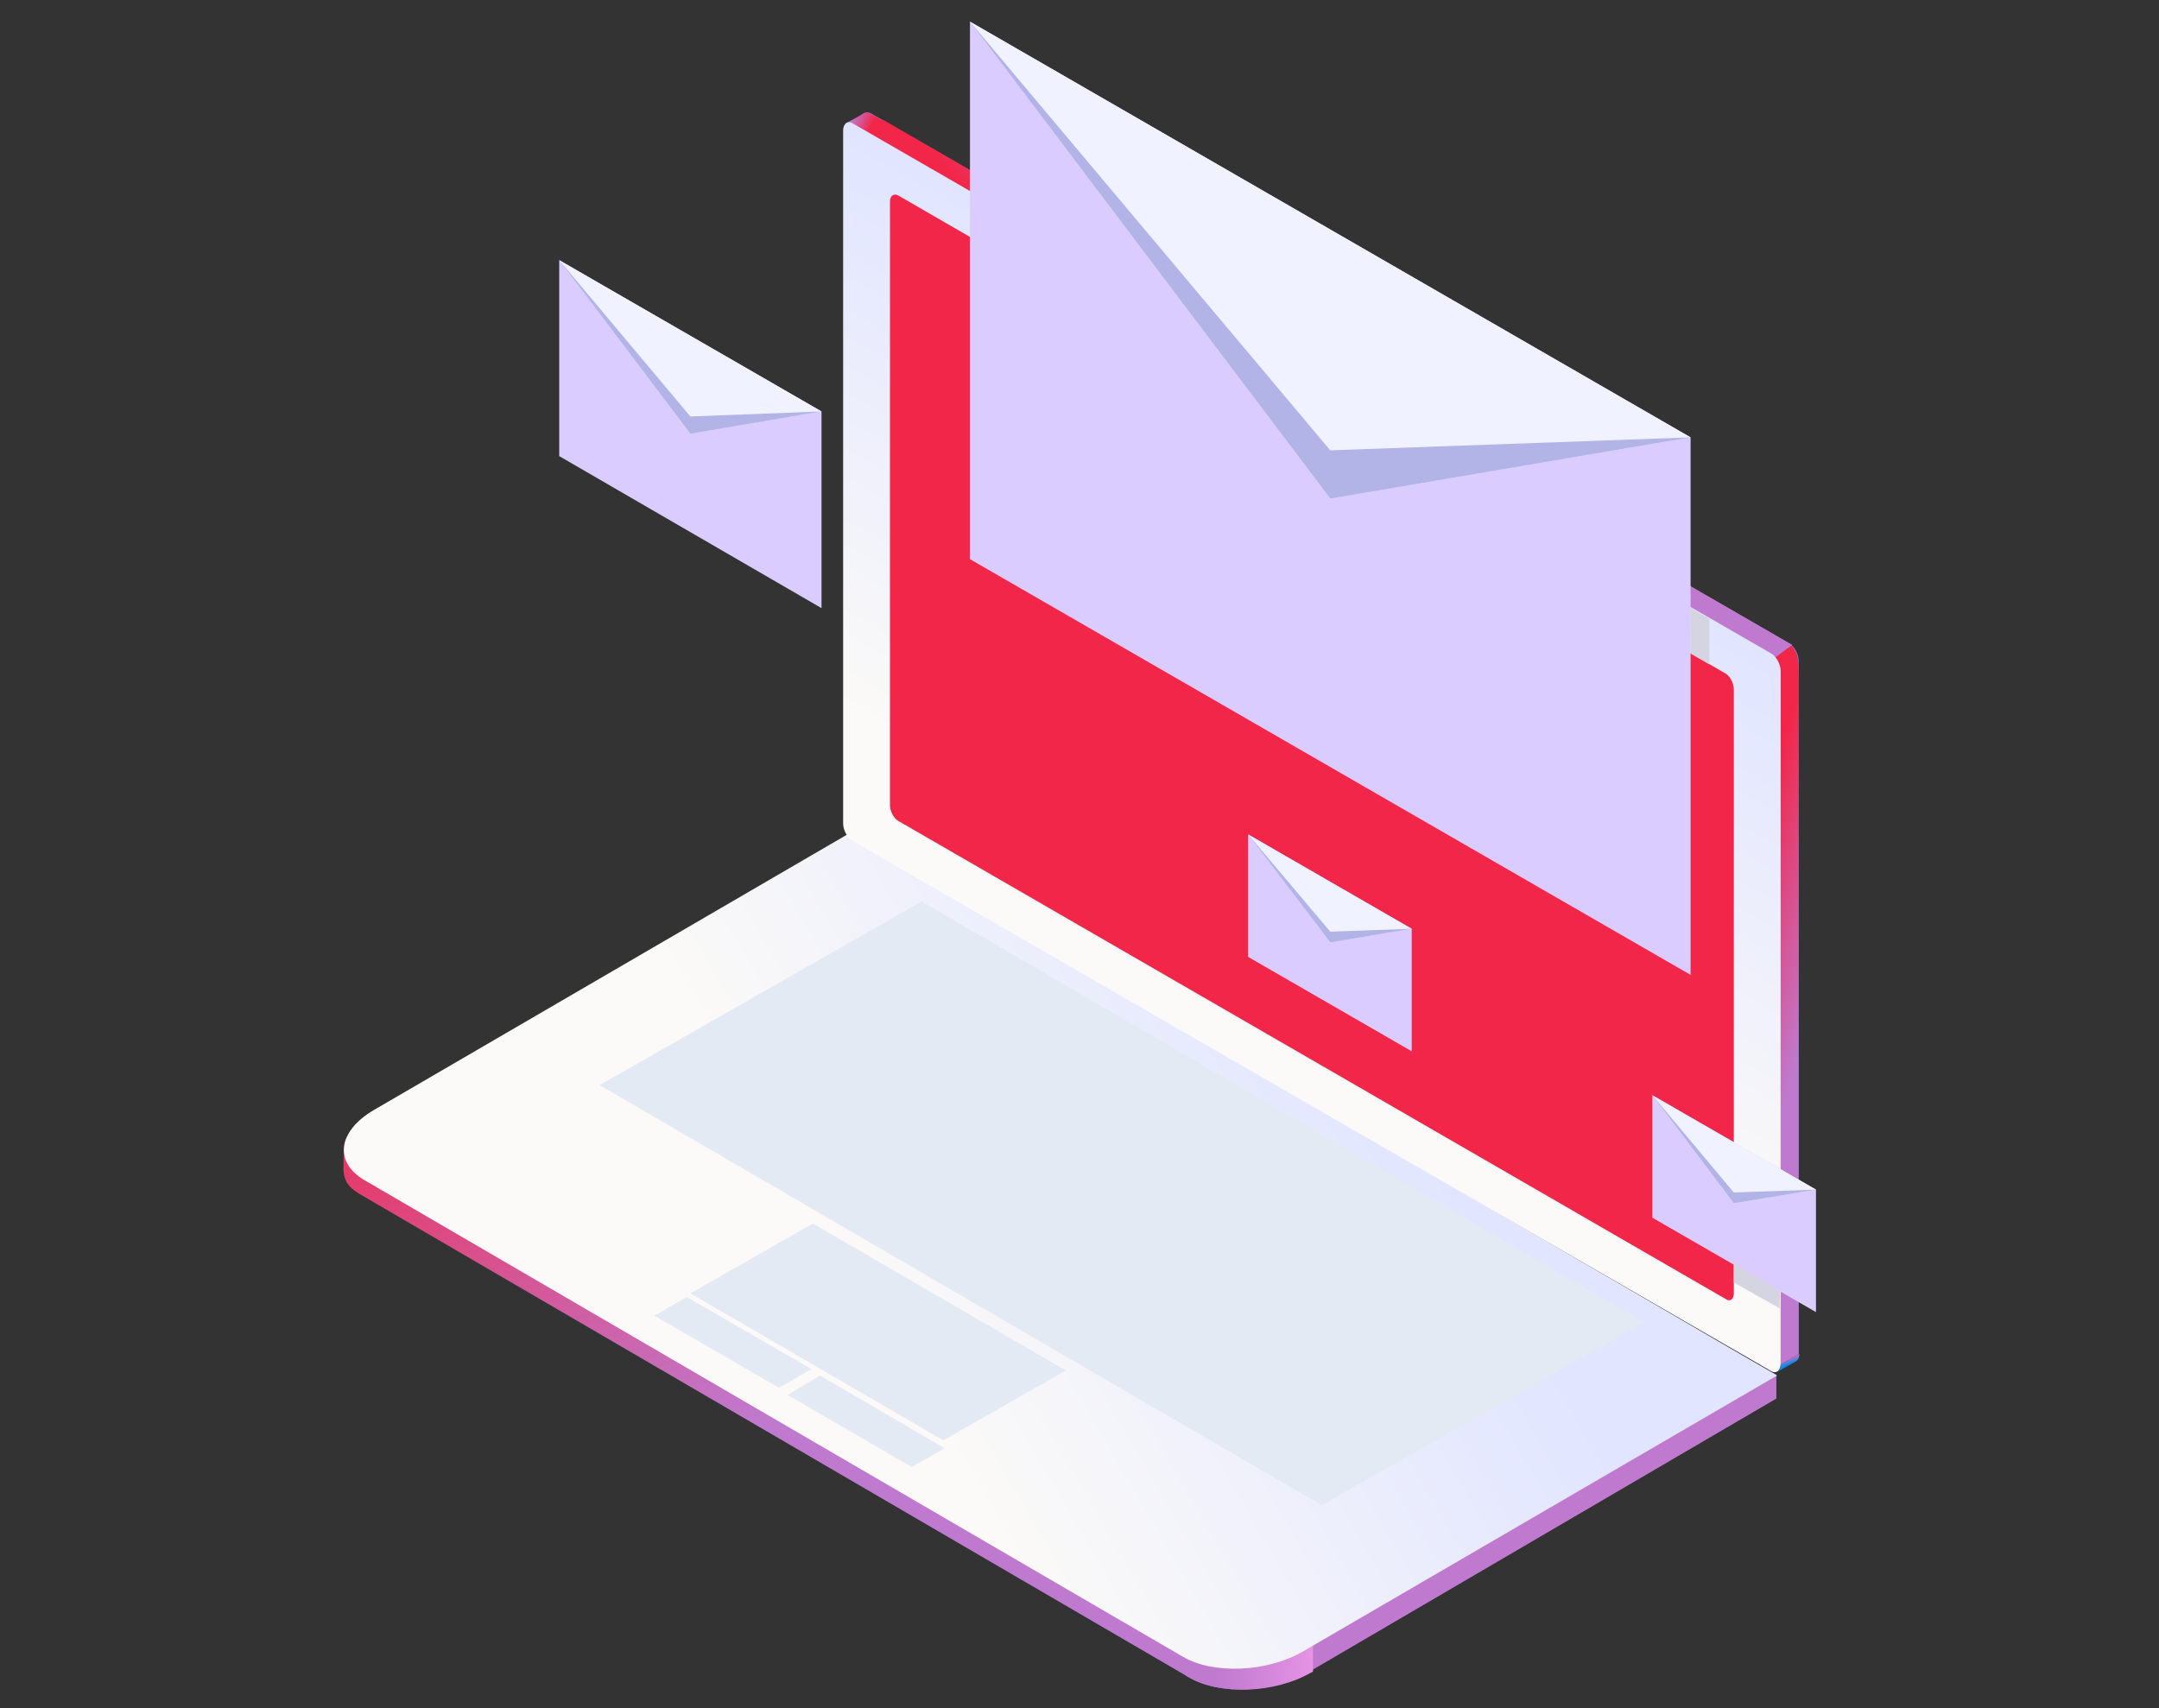 <?xml version="1.0" encoding="utf-8"?>
<!-- Generator: Adobe Illustrator 28.4.1, SVG Export Plug-In . SVG Version: 6.00 Build 0)  -->
<svg version="1.1" id="Layer_1" xmlns="http://www.w3.org/2000/svg" xmlns:xlink="http://www.w3.org/1999/xlink" x="0px" y="0px"
	 viewBox="0 0 299.6 237.1" style="enable-background:new 0 0 299.6 237.1;" xml:space="preserve">
<rect x="0" y="0" width="299.6" height="237.1" fill="#333333" stroke="none"/>
<style type="text/css">
	.st0{fill:url(#SVGID_1_);}
	.st1{fill:url(#SVGID_00000061438533747272490310000006298372398253147021_);}
	.st2{fill:url(#SVGID_00000130615405394159434880000008189835413895045527_);}
	.st3{fill:#E4EAF3;}
	.st4{fill:url(#SVGID_00000085942586182298327020000000030930329266806666_);}
	.st5{fill:url(#SVGID_00000170238088816989292220000007649997623607196544_);}
	.st6{fill:url(#SVGID_00000096771930898926625620000005158782262506984116_);}
	.st7{fill:url(#SVGID_00000087390530486337968610000002860438982120933784_);}
	.st8{fill:url(#SVGID_00000016796263888990746900000002322366939581809326_);}
	.st9{fill:url(#SVGID_00000165936383914346448850000014425158493138934943_);}
	.st10{fill:#F22648;}
	.st11{fill:#DACCFF;}
	.st12{fill:#F0F2FF;}
	.st13{fill:#B2B4E7;}
	.st14{fill:#D5D5E2;}
</style>
<g>
	<g>
		
			<linearGradient id="SVGID_1_" gradientUnits="userSpaceOnUse" x1="80.036" y1="595.363" x2="153.518" y2="557.999" gradientTransform="matrix(0.875 0.505 1.005 -0.574 -542.875 430.332)">
			<stop  offset="0" style="stop-color:#F22648"/>
			<stop  offset="1" style="stop-color:#BF7ACF"/>
		</linearGradient>
		<path class="st0" d="M165,232.8L50.4,166c-1.8-1-2.5-1.8-2.7-3.2c-0.1-0.4,0-3.7,0.1-4.1c0.3-1.7,1.4-1,3.7-2.4l66.1-38.1
			l128.9,72.6v3.3L181.7,232C176.8,235,169.3,235.3,165,232.8z"/>
		
			<linearGradient id="SVGID_00000047755417189957708230000002365531359793110439_" gradientUnits="userSpaceOnUse" x1="186.814" y1="9.972" x2="168.977" y2="8.4" gradientTransform="matrix(1 0 0 -1 0 240)">
			<stop  offset="0" style="stop-color:#F39CEB"/>
			<stop  offset="1" style="stop-color:#BF7ACF"/>
		</linearGradient>
		<path style="fill:url(#SVGID_00000047755417189957708230000002365531359793110439_);" d="M164.6,228.7v3.9l0.4,0.2
			c4.3,2.5,11.9,2.2,16.8-0.6l0.4-0.2v-4.1C176.8,227.8,170,228.9,164.6,228.7z"/>
		
			<linearGradient id="SVGID_00000077321420207786888070000018110226296451593380_" gradientUnits="userSpaceOnUse" x1="108.477" y1="43.82" x2="203.495" y2="99.072" gradientTransform="matrix(1 0 0 -1 0 240)">
			<stop  offset="0.154" style="stop-color:#FBFAF8"/>
			<stop  offset="0.878" style="stop-color:#E1E5FF"/>
		</linearGradient>
		<path style="fill:url(#SVGID_00000077321420207786888070000018110226296451593380_);" d="M164.1,229.9L50.6,163.8
			c-4.3-2.5-3.7-6.8,1.2-9.7l65.8-38.3l129,75.1l-65.8,38.3C175.8,232.1,168.3,232.4,164.1,229.9z"/>
		<polygon class="st3" points="130.9,199.9 95.8,179.5 112.8,169.8 147.9,190.2 		"/>
		<polygon class="st3" points="108.1,192.6 90.8,182.6 95.3,180 112.6,190 		"/>
		<polygon class="st3" points="126.5,203.6 109.3,193.6 113.8,190.9 131.1,201 		"/>
		<polygon class="st3" points="183.4,208.9 83.2,150.6 127.9,125.1 228.1,183.5 		"/>
	</g>
	<g>
		
			<linearGradient id="SVGID_00000168795136578298929050000001522150018366343297_" gradientUnits="userSpaceOnUse" x1="185.698" y1="150.359" x2="186.332" y2="157.328" gradientTransform="matrix(1 0 0 -1 0 240)">
			<stop  offset="0" style="stop-color:#0288EC"/>
			<stop  offset="1" style="stop-color:#BF7ACF"/>
		</linearGradient>
		<path style="fill:url(#SVGID_00000168795136578298929050000001522150018366343297_);" d="M248.3,188.8l-127.5-73.6
			c-0.7-0.4-1.3-1.5-1.3-2.4V16.7c0-0.9,0.8-1.2,1.3-1l127.5,73.6c0.7,0.4,1.3,1.5,1.3,2.4v96.1C249.6,188.8,249,189.2,248.3,188.8z
			"/>
		
			<linearGradient id="SVGID_00000060028056129997285480000010082654148291236029_" gradientUnits="userSpaceOnUse" x1="99.753" y1="180.124" x2="97.099" y2="181.451" gradientTransform="matrix(1 0 0 -1 0 240)">
			<stop  offset="0" style="stop-color:#F22648"/>
			<stop  offset="1" style="stop-color:#BF7ACF"/>
		</linearGradient>
		<path style="fill:url(#SVGID_00000060028056129997285480000010082654148291236029_);" d="M248.3,188.8l-127.5-73.6
			c-0.7-0.4-1.3-1.5-1.3-2.4l-2.1-95.7c0,0,2.1-1.1,2.3-1.3c0.3-0.2,0.6-0.3,1-0.1l127.5,73.6c0.7,0.4,1.3,1.5,1.3,2.4v96.1
			C249.6,188.8,249,189.2,248.3,188.8z"/>
		
			<linearGradient id="SVGID_00000031172454051525158060000008999092034640195474_" gradientUnits="userSpaceOnUse" x1="248.245" y1="50.59" x2="247.615" y2="52.321" gradientTransform="matrix(1 0 0 -1 0 240)">
			<stop  offset="0" style="stop-color:#0288EC"/>
			<stop  offset="0.494" style="stop-color:#BF7ACF"/>
		</linearGradient>
		<path style="fill:url(#SVGID_00000031172454051525158060000008999092034640195474_);" d="M247.1,189.4l2.6-1.5c0,0,0,0.7-0.4,1
			l-2.7,1.5C246.6,190.4,247.1,190,247.1,189.4z"/>
		
			<linearGradient id="SVGID_00000023979412097619070570000014520502655846906800_" gradientUnits="userSpaceOnUse" x1="375.222" y1="-287.055" x2="393.15" y2="-296.171" gradientTransform="matrix(0.866 -0.5 0 -1.155 -89.117 -4.362)">
			<stop  offset="0" style="stop-color:#F22648"/>
			<stop  offset="1" style="stop-color:#BF7ACF"/>
		</linearGradient>
		<polygon style="fill:url(#SVGID_00000023979412097619070570000014520502655846906800_);" points="249.6,187.9 247.1,189.4 
			247.1,93.6 249.6,92.1 		"/>
		
			<linearGradient id="SVGID_00000065762795724189819390000002553577422232446108_" gradientUnits="userSpaceOnUse" x1="-733.389" y1="-206.933" x2="-706.406" y2="-220.654" gradientTransform="matrix(-1.300000e-03 -1 -1.001 -0.576 -34.552 -783.24)">
			<stop  offset="0" style="stop-color:#F22648"/>
			<stop  offset="1" style="stop-color:#BF7ACF"/>
		</linearGradient>
		<polygon style="fill:url(#SVGID_00000065762795724189819390000002553577422232446108_);" points="248.7,89.5 246.4,91.2 
			120.4,18.4 122.5,16.6 		"/>
		
			<linearGradient id="SVGID_00000165929638166506854060000010249067618600741548_" gradientUnits="userSpaceOnUse" x1="346.367" y1="683.536" x2="346.367" y2="780.176" gradientTransform="matrix(0.866 0.5 0 -1.155 -117.904 769.603)">
			<stop  offset="0.154" style="stop-color:#FBFAF8"/>
			<stop  offset="0.878" style="stop-color:#E1E5FF"/>
		</linearGradient>
		<path style="fill:url(#SVGID_00000165929638166506854060000010249067618600741548_);" d="M245.8,190.3l-127.5-73.6
			c-0.7-0.4-1.3-1.5-1.3-2.4V18.1c0-0.9,0.6-1.4,1.3-1l127.5,73.6c0.7,0.4,1.3,1.5,1.3,2.4v96.1
			C247.1,190.2,246.5,190.7,245.8,190.3z"/>
		<path class="st10" d="M239.5,180.3l-114.9-66.4c-0.6-0.4-1.1-1.3-1.1-2.2V28c0-0.8,0.5-1.2,1.1-0.9l114.9,66.4
			c0.6,0.4,1.1,1.3,1.1,2.2v83.8C240.6,180.3,240.1,180.7,239.5,180.3z"/>
	</g>
</g>
<g>
	<polygon class="st11" points="114,84.4 77.6,63.3 77.6,36.1 114,57.1 	"/>
	<polygon class="st12" points="114,57.1 95.8,60.2 77.6,36.1 	"/>
	<polygon class="st13" points="77.6,36.1 95.8,60.2 114,57.1 95.8,57.8 	"/>
</g>
<g>
	<polygon class="st11" points="195.9,145.9 173.2,132.8 173.2,115.8 195.9,128.9 	"/>
	<polygon class="st12" points="195.9,128.9 184.6,130.8 173.2,115.8 	"/>
	<polygon class="st13" points="173.2,115.8 184.6,130.8 195.9,128.9 184.6,129.3 	"/>
</g>
<g>
	<polygon class="st11" points="252,182.1 229.3,169 229.3,152 252,165.1 	"/>
	<polygon class="st12" points="252,165.1 240.6,167 229.3,152 	"/>
	<polygon class="st13" points="229.3,152 240.6,167 252,165.1 240.6,165.5 	"/>
</g>
<path class="st14" d="M234.6,84.3v6.3c0,0,0,0,0,0.1l2.6,1.5v-6.3L234.6,84.3z"/>
<g>
	<polygon class="st11" points="234.6,135.3 134.6,77.6 134.6,3 234.6,60.7 	"/>
	<polygon class="st12" points="234.6,60.7 184.6,69.2 134.6,3 	"/>
	<polygon class="st13" points="134.6,3 184.6,69.2 234.6,60.7 184.6,62.5 	"/>
</g>
<path class="st14" d="M241,175.6c-0.1,0-0.1,0-0.2,0c-0.1,0-0.2,0-0.2,0v2.4l6.4,3.6v-2.4L241,175.6z"/>
</svg>
